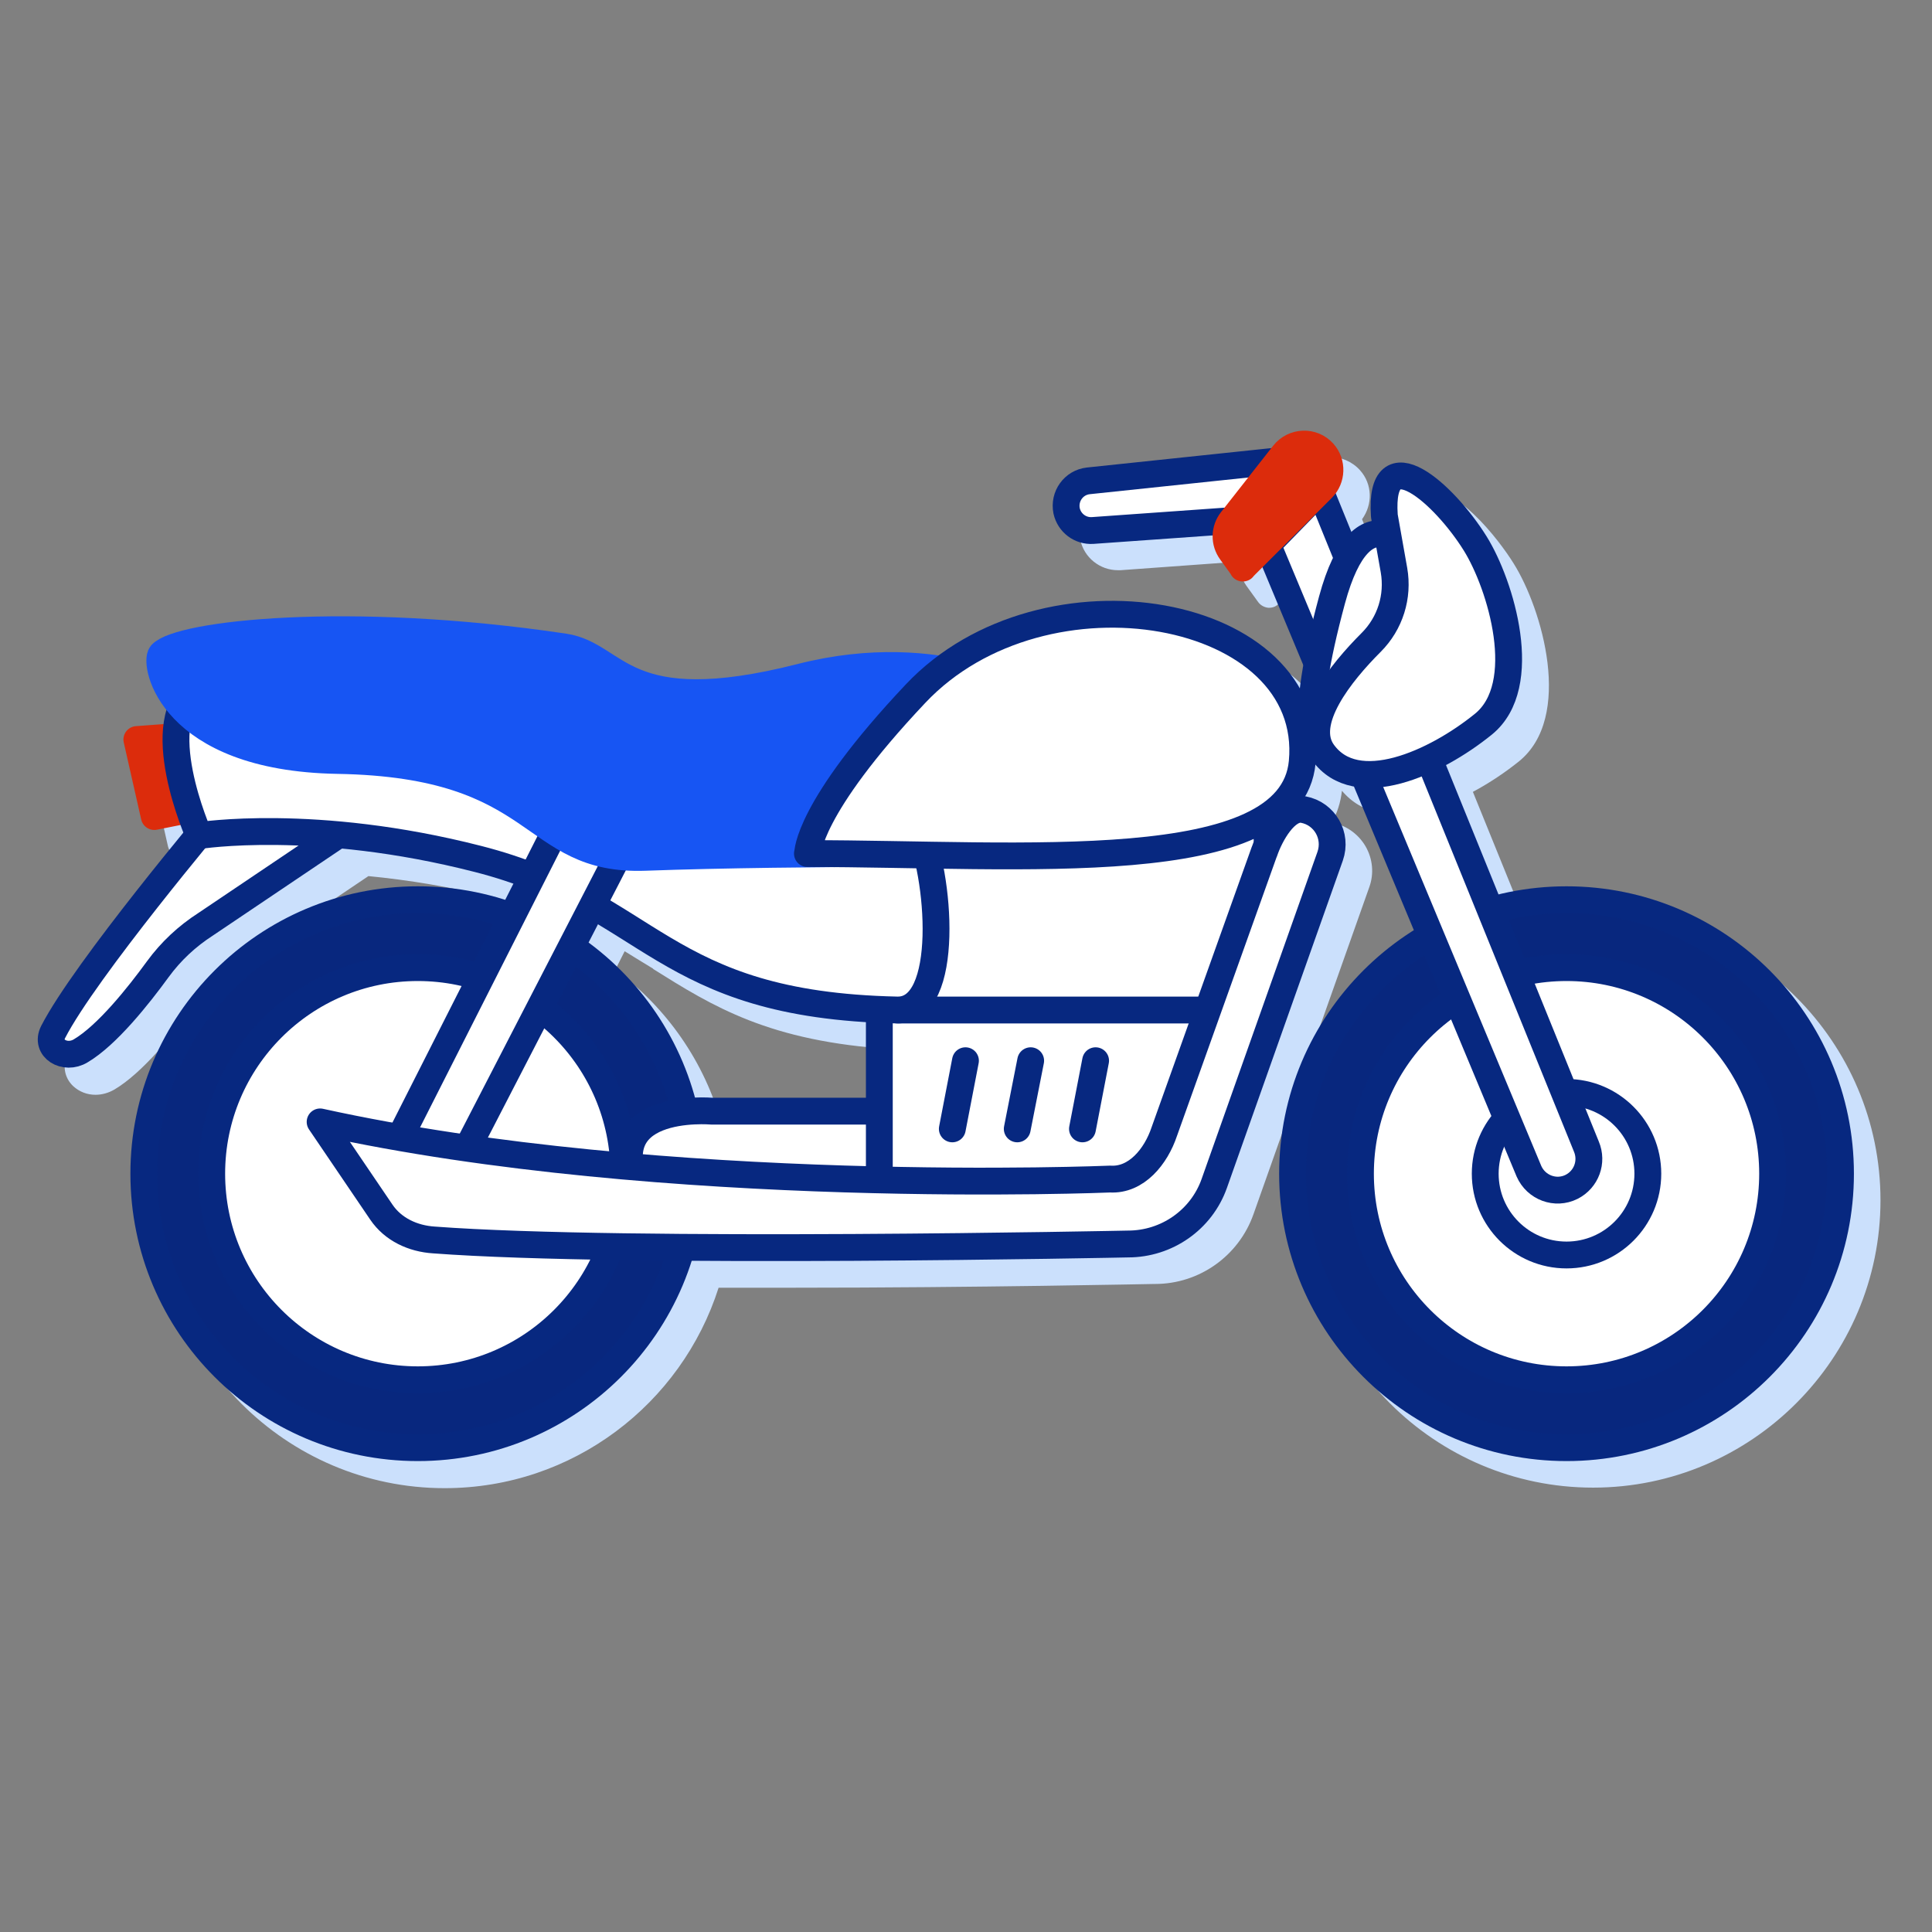 <?xml version="1.0" encoding="UTF-8"?> <svg xmlns="http://www.w3.org/2000/svg" id="Layer_1" data-name="Layer 1" viewBox="0 0 72 72"><rect x="0" y="0" width="72" height="72" fill="#808080" stroke="none"/><defs><style> .cls-1 { fill: #fff; } .cls-1, .cls-2 { stroke: #072880; stroke-linecap: round; } .cls-1, .cls-2, .cls-3, .cls-4 { stroke-linejoin: round; } .cls-5 { fill: #cbe0fc; } .cls-2 { fill: #08277e; } .cls-3 { fill: #dc2c0c; stroke: #dc2c0c; } .cls-4 { fill: #1755f3; stroke: #1755f3; } </style></defs><path class="cls-5" d="m59.38,34.03c-.87,0-1.72.12-2.53.31l-1.96-4.83c.62-.33,1.21-.73,1.71-1.13,2.05-1.65.87-5.69-.19-7.38-.55-.89-2.25-3.11-3.52-2.71-.6.19-.87.85-.79,1.96,0,.02,0,.04,0,.05l.02.11c-.27.06-.53.2-.76.42l-.6-1.48c.4-.55.39-1.31-.08-1.83-.29-.32-.71-.5-1.14-.49-.43.01-.84.22-1.11.56l-.07.09-6.85.72c-.4.04-.77.25-1.01.58s-.32.74-.24,1.14c.14.66.73,1.13,1.4,1.13.03,0,.07,0,.1,0l4.42-.32c0,.32.08.63.27.9l.44.61c.09.12.22.19.37.21.01,0,.03,0,.04,0,.13,0,.26-.05.35-.15l.38-.38,1.53,3.67c-.06.32-.1.62-.13.9-.57-1.02-1.52-1.87-2.83-2.46-2.95-1.33-7.44-1.16-10.63,1.18-1.43-.2-3.21-.19-5.25.32-4.54,1.15-5.88.29-6.95-.39-.48-.31-.99-.63-1.67-.73-7.98-1.19-14.59-.53-15.46.43-.31.34-.18,1.03.04,1.55.1.23.26.53.52.86-.05.17-.09.34-.11.53l-1.03.08c-.14.01-.28.08-.36.2-.09.12-.12.27-.09.41l.65,2.87c.05.23.26.39.49.39.03,0,.06,0,.1,0l.88-.17c.04.1.07.2.11.28-1.46,1.78-4.39,5.43-5.3,7.2-.23.44-.15.92.19,1.24.23.21.52.32.83.32.24,0,.49-.07.71-.2,1.03-.61,2.21-2.06,3.02-3.17.45-.62,1.01-1.14,1.66-1.56l4.78-3.22c1.44.14,3.12.4,4.96.87.52.13.99.28,1.43.44l-.3.59c-1.03-.33-2.12-.51-3.25-.51-5.91,0-10.71,4.81-10.71,10.71s4.81,10.71,10.71,10.71c4.78,0,8.83-3.14,10.21-7.47.94,0,1.88,0,2.82,0,6.8,0,13.33-.14,13.43-.14h.02c1.64,0,3.11-1.04,3.66-2.59l4.32-12.2c.18-.5.13-1.05-.14-1.52-.27-.46-.72-.78-1.24-.88,0,0-.01,0-.02,0,.2-.35.33-.75.38-1.19.37.44.85.72,1.44.83l2.24,5.37c-3.01,1.9-5.03,5.25-5.03,9.06,0,5.91,4.81,10.71,10.71,10.71s10.71-4.81,10.71-10.71-4.81-10.71-10.71-10.71Zm-35.04,2.08c2.22,1.39,4.32,2.71,8.93,2.99v2.81h-5.69c-.07,0-.34-.02-.68,0-.64-2.34-2.06-4.36-3.97-5.77l.35-.69c.36.22.71.44,1.06.65Z"></path><g><polygon class="cls-3" points="7.26 27.4 5.1 27.56 5.75 30.43 8.26 29.93 7.26 27.4"></polygon><g><circle class="cls-2" cx="15.57" cy="43.74" r="10.21"></circle><circle class="cls-1" cx="15.57" cy="43.74" r="7.68"></circle><path class="cls-1" d="m34.11,41.41h-7.58s-4.49-.4-2.62,3.24l11.57.33-1.38-3.57Z"></path><path class="cls-1" d="m8.06,30.33s-4.89,5.81-6.08,8.13c-.31.61.44,1.06,1.03.7.98-.58,2.15-2.05,2.87-3.04.49-.67,1.09-1.23,1.79-1.68l6.37-4.29-5.98.18Z"></path><polygon class="cls-1" points="32.77 45.1 32.77 36.32 46.31 36.32 43.43 44.64 32.77 45.1"></polygon><circle class="cls-2" cx="58.38" cy="43.74" r="10.21"></circle><circle class="cls-1" cx="58.38" cy="43.74" r="7.68"></circle><circle class="cls-1" cx="58.38" cy="43.74" r="3.03"></circle><path class="cls-1" d="m45.64,27.71c3.93,4.19-.63,9.93-.63,9.93h-11.57l.47-8.64,11.73-1.3Z"></path><path class="cls-1" d="m34.17,30.75c.87,1.81,1.27,6.94-.74,6.89-8.85-.19-9.11-3.97-15.62-5.63-6.09-1.56-10.39-.87-10.39-.87,0,0-1.94-4.35,0-5.56s26.75,5.16,26.75,5.16Z"></path><polygon class="cls-1" points="14.55 43.09 20.96 30.43 23.17 31.64 16.76 44.06 14.55 43.09"></polygon><path class="cls-4" d="m38.73,31.81s-8.94-.07-14.68.14c-4.39.16-3.69-3.48-11.47-3.61-6.25-.11-6.85-3.64-6.57-3.96.67-.74,6.9-1.48,15.02-.27,2.01.3,2.15,2.82,8.82,1.12,5.26-1.34,8.74.89,8.74.89l.13,5.69Z"></path><path class="cls-1" d="m47.24,20.3l9.74,23.35c.27.61.99.88,1.59.58h0c.55-.28.79-.93.55-1.5l-9.92-24.44-1.96,2.01Z"></path><path class="cls-1" d="m48.54,17.08l-7.98.84c-.55.06-.92.58-.81,1.12h0c.1.45.51.76.97.73l6.9-.49.92-2.19Z"></path><path class="cls-3" d="m46.31,21.17l2.97-2.97c.36-.36.38-.95.04-1.33h0c-.4-.45-1.11-.42-1.48.05l-1.94,2.47c-.27.34-.28.82-.02,1.17l.44.61Z"></path><path class="cls-1" d="m52.64,20.62s-1.85-2.51-3,1.74c-2.53,9.37,2.04,4.54,2.04,4.54l.95-6.28Z"></path><path class="cls-1" d="m51.59,19.22l.36,2.03c.17.98-.14,1.98-.85,2.69-1.14,1.14-2.61,2.97-1.8,4.1,1.25,1.74,4.19.4,5.98-1.05s.65-5.2-.3-6.73c-1.15-1.85-3.59-4.04-3.39-1.05Z"></path><path class="cls-1" d="m30.09,31.81c7.98,0,18.03.95,18.44-3.41.54-5.77-9.62-7.63-14.41-2.55-4.05,4.29-4.02,5.95-4.02,5.95Z"></path><path class="cls-1" d="m47.12,31.73l-3.73,10.44c-.31.93-1.04,1.83-2.02,1.77,0,0-16.59.7-29.44-2.13l2.28,3.36c.44.65,1.18.99,1.96,1.04,7.21.54,25.87.15,25.87.15,1.44,0,2.73-.9,3.21-2.25l4.32-12.2c.27-.77-.2-1.59-1-1.74h0c-.65-.12-1.24.94-1.45,1.57Z"></path><line class="cls-1" x1="40.83" y1="39.53" x2="40.34" y2="42.07"></line><line class="cls-1" x1="35.98" y1="39.53" x2="35.49" y2="42.07"></line><line class="cls-1" x1="38.41" y1="39.53" x2="37.91" y2="42.07"></line></g></g></svg> 